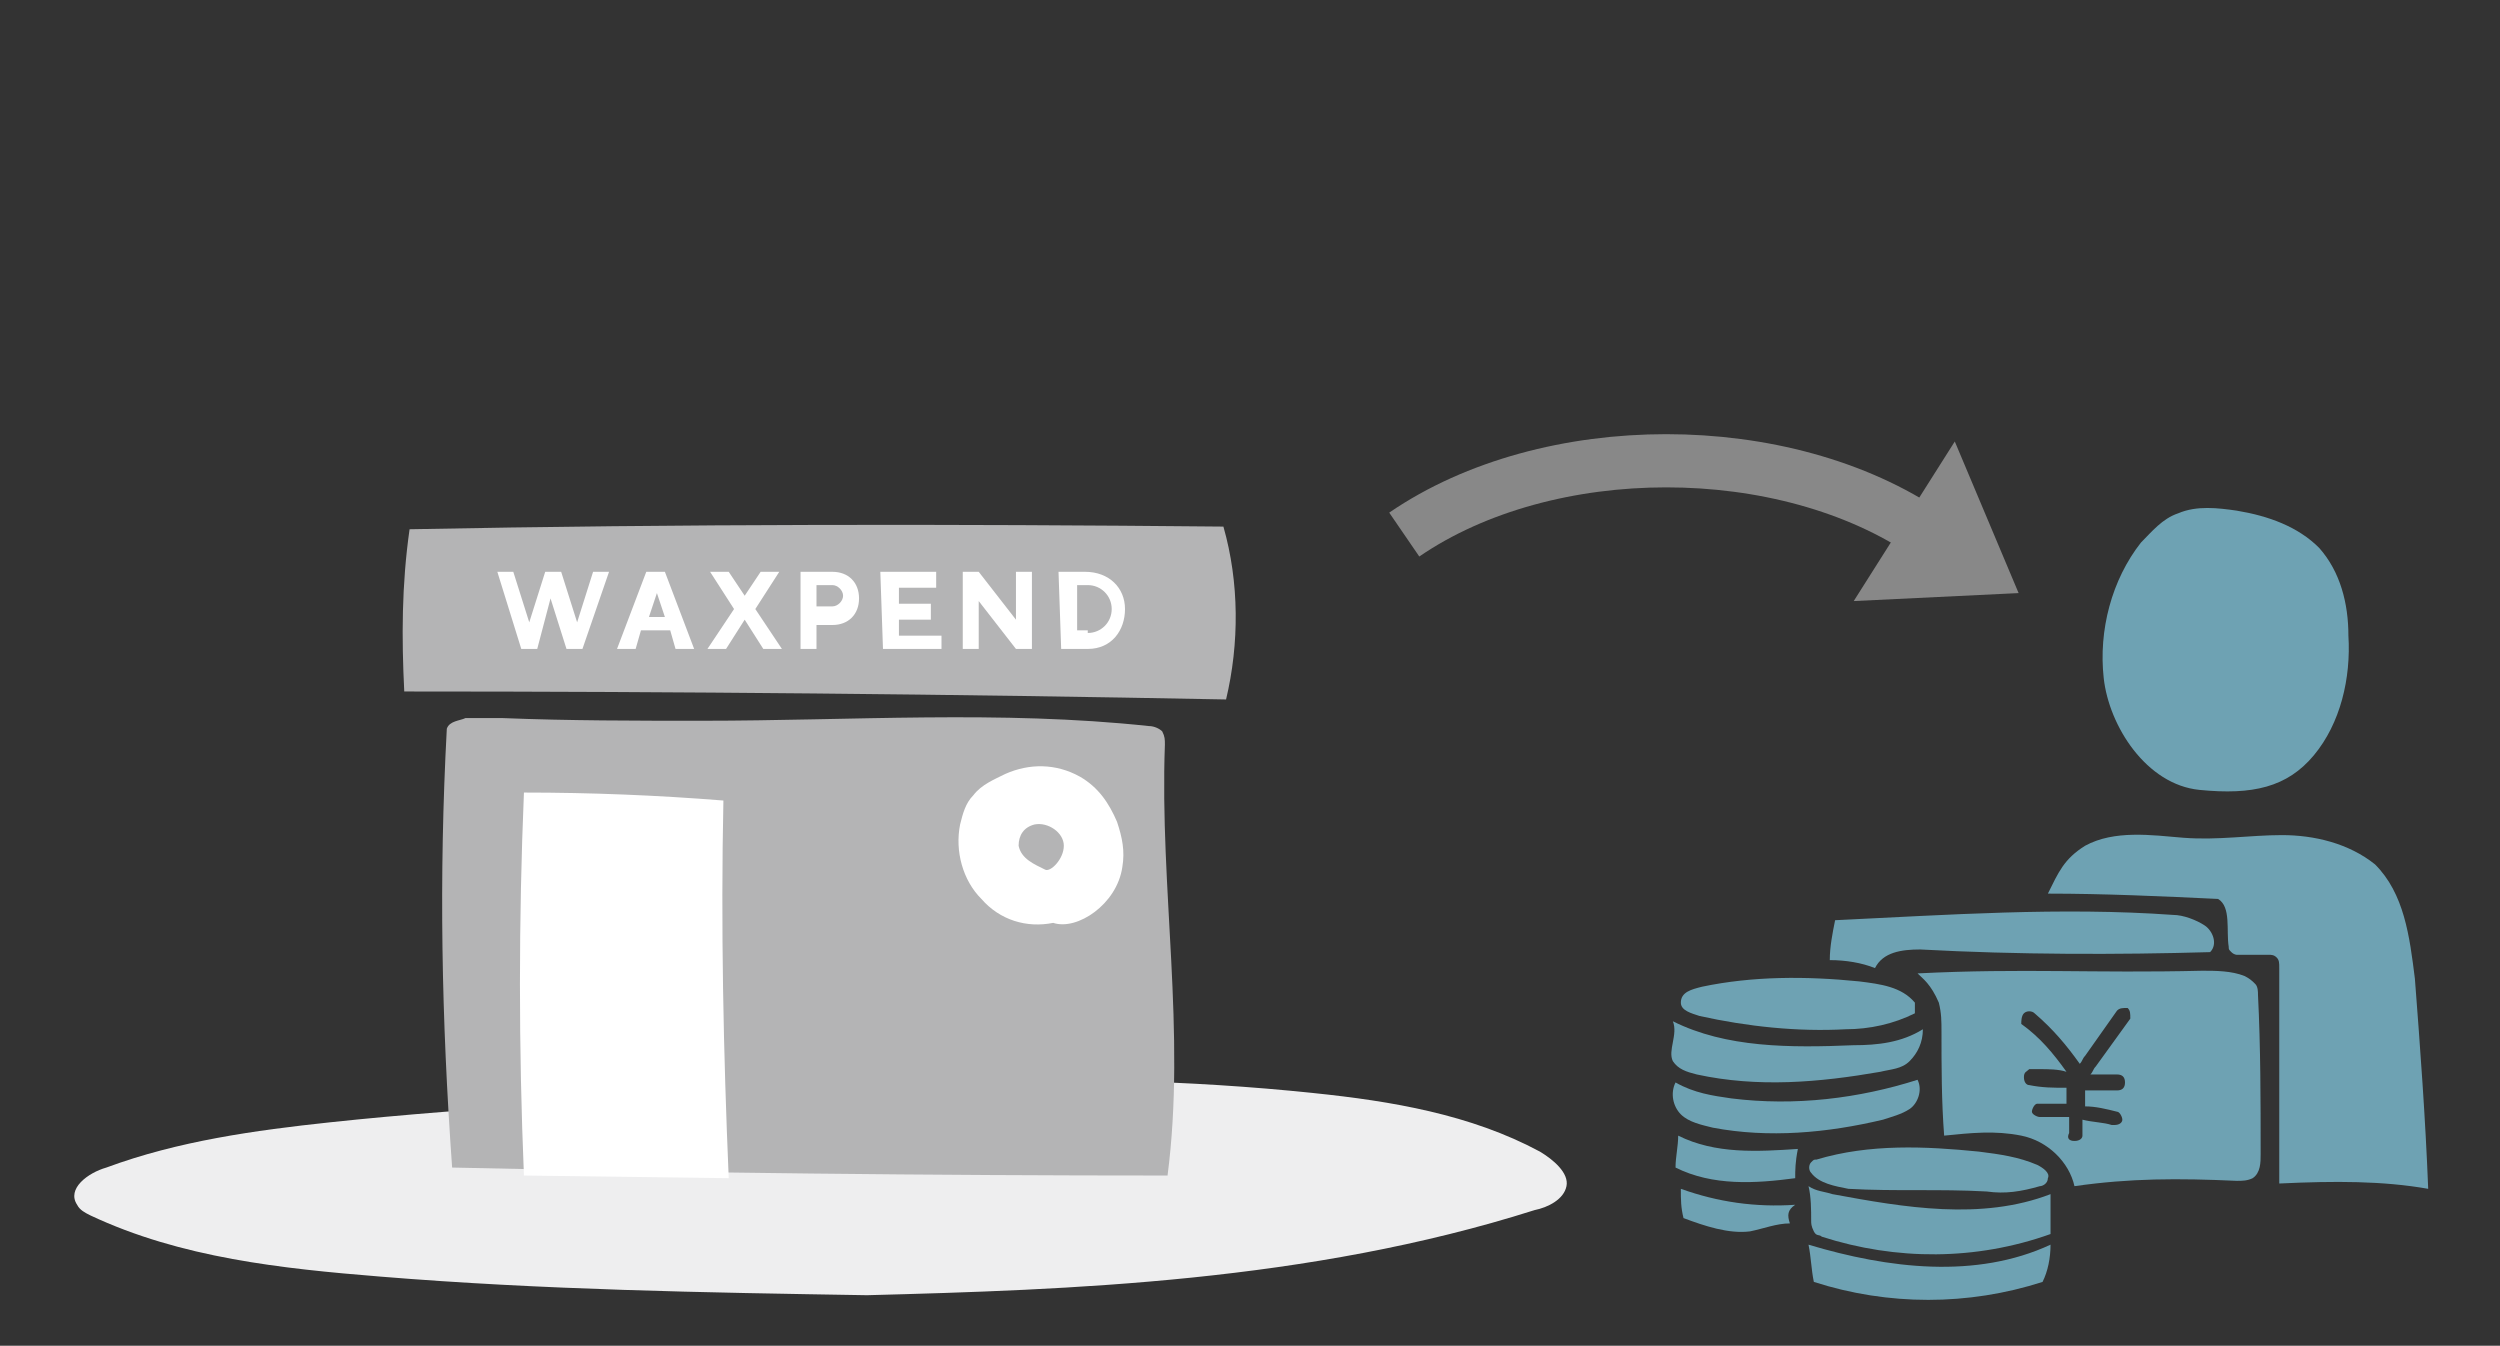 <?xml version="1.0" encoding="utf-8"?>
<!-- Generator: Adobe Illustrator 27.8.1, SVG Export Plug-In . SVG Version: 6.00 Build 0)  -->
<svg version="1.1" id="_レイヤー_1" xmlns="http://www.w3.org/2000/svg" xmlns:xlink="http://www.w3.org/1999/xlink" x="0px"
	 y="0px" viewBox="0 0 94 50.6" style="enable-background:new 0 0 94 50.6;" xml:space="preserve">
<rect x="0" y="0" width="94" height="50.6" fill="#333333" stroke="none"/>
<style type="text/css">
	.st0{fill:#EEEEEF;}
	.st1{fill:#B4B4B5;}
	.st2{fill:#FFFFFF;}
	.st3{fill:#888888;}
	.st4{fill:none;stroke:#888888;stroke-width:2;stroke-miterlimit:10;}
	.st5{fill:#6EA2B3;}
	.st6{fill:none;}
</style>
<g>
	<g>
		<g>
			<path class="st0" d="M32.6,48.7c-6.1-0.1-12.2-0.2-18.3-0.7c-3.7-0.3-7.5-0.7-10.9-2.3c-0.2-0.1-0.4-0.2-0.5-0.4
				c-0.4-0.6,0.4-1.2,1.1-1.4c2.7-1,5.6-1.4,8.4-1.7s5.6-0.5,8.4-0.7c9.5-0.7,19.1-1.4,28.6-0.4c2.9,0.3,5.9,0.8,8.5,2.2
				c0.5,0.3,1.1,0.8,1,1.3s-0.7,0.8-1.2,0.9C49.2,48.2,40.2,48.5,32.6,48.7L32.6,48.7z"/>
			<path class="st1" d="M15.4,19.9c10.2-0.2,20.4-0.2,30.6-0.1c0.6,2.1,0.6,4.4,0.1,6.5C35.8,26.1,25.5,26,15.2,26
				C15.1,24,15.1,22,15.4,19.9L15.4,19.9z"/>
			<path class="st1" d="M16.8,27.4C16.5,33,16.6,38.3,17,43.9c9,0.2,18,0.3,26.9,0.3c0.7-5.4-0.3-10.8-0.1-16.2c0-0.2,0-0.3-0.1-0.5
				c-0.1-0.1-0.3-0.2-0.5-0.2c-5.6-0.6-11.2-0.2-16.8-0.2c-2.5,0-5,0-7.5-0.1c-0.5,0-0.9,0-1.4,0C17.3,27.1,16.9,27.1,16.8,27.4z"/>
			<path class="st2" d="M19.7,44.2c-0.2-4.8-0.2-9.6,0-14.4c2.5,0,5,0.1,7.5,0.3c-0.1,4.7,0,9.5,0.2,14.2"/>
			<path class="st2" d="M39.6,34.7c-1,0.2-2-0.1-2.7-0.9c-0.7-0.7-1-1.8-0.8-2.8c0.1-0.4,0.2-0.8,0.5-1.1c0.3-0.4,0.8-0.6,1.2-0.8
				c0.9-0.4,1.9-0.4,2.8,0.1c0.7,0.4,1.1,1,1.4,1.7c0.2,0.6,0.3,1.1,0.2,1.7C42,34,40.5,35,39.6,34.7L39.6,34.7z"/>
			<path class="st1" d="M39.3,32.7c-0.4-0.2-0.9-0.4-1-0.9c0-0.4,0.2-0.7,0.6-0.8c0.5-0.1,1.1,0.3,1.1,0.8
				C40,32.3,39.5,32.8,39.3,32.7L39.3,32.7z"/>
		</g>
		<g>
			<path class="st2" d="M18.7,21.5h0.6l0.6,1.9l0,0l0.6-1.9h0.6l0.6,1.9l0,0l0.6-1.9h0.6l-1,2.9h-0.6l-0.6-1.9l0,0l-0.5,1.9h-0.6
				L18.7,21.5L18.7,21.5z"/>
			<path class="st2" d="M24.3,21.5H25l1.1,2.9h-0.7l-0.2-0.7h-1.1l-0.2,0.7h-0.7L24.3,21.5L24.3,21.5z M25,23.2l-0.3-0.9l0,0
				l-0.3,0.9H25z"/>
			<path class="st2" d="M27.6,22.9l-0.9-1.4h0.7l0.6,0.9l0,0l0.6-0.9h0.7l-0.9,1.4l1,1.5h-0.7L28,23.3l0,0l-0.7,1.1h-0.7L27.6,22.9z
				"/>
			<path class="st2" d="M30.1,21.5h1.2c0.6,0,1,0.4,1,1c0,0.6-0.4,1-1,1h-0.6v0.9h-0.6V21.5L30.1,21.5z M31.3,22.8
				c0.2,0,0.4-0.2,0.4-0.4S31.5,22,31.3,22h-0.6v0.8H31.3z"/>
			<path class="st2" d="M33.1,21.5h2.1v0.6h-1.4v0.6H35v0.6h-1.2v0.6h1.6v0.5h-2.2L33.1,21.5L33.1,21.5z"/>
			<path class="st2" d="M36.2,21.5h0.6l1.4,1.8v-1.8h0.6v2.9h-0.6l-1.4-1.8v1.8h-0.6V21.5z"/>
			<path class="st2" d="M39.8,21.5h1c0.9,0,1.5,0.6,1.5,1.4c0,0.8-0.5,1.5-1.4,1.5h-1L39.8,21.5L39.8,21.5z M40.9,23.8
				c0.5,0,0.9-0.4,0.9-0.9S41.4,22,40.9,22h-0.4v1.7h0.4V23.8z"/>
		</g>
	</g>
	<g>
		<polygon class="st3" points="75.9,22.3 73.5,16.6 69.7,22.6 		"/>
		<path class="st4" d="M72.5,20.1c-5.4-3.7-14.3-3.7-19.7,0"/>
	</g>
	<g>
		<path class="st5" d="M82.7,29.7c2,0.2,3.3-0.1,4.3-1.3c1-1.2,1.4-2.9,1.3-4.5c0-1.2-0.3-2.4-1.1-3.3c-0.8-0.8-1.9-1.2-3.1-1.4
			c-0.7-0.1-1.5-0.2-2.2,0.1c-0.6,0.2-1,0.7-1.4,1.1c-1.1,1.4-1.6,3.3-1.4,5.1C79.3,27.3,80.7,29.5,82.7,29.7L82.7,29.7z"/>
		<path class="st5" d="M91.3,44.7c-0.1-2.6-0.3-5.3-0.5-7.9c-0.2-1.6-0.4-3.2-1.5-4.3c-1-0.8-2.3-1.1-3.5-1.1s-2.4,0.2-3.7,0.1
			c-1.2-0.1-2.6-0.3-3.7,0.3c-0.8,0.5-1,1-1.4,1.8c2.1,0,4.3,0.1,6.4,0.2c0.5,0.3,0.3,1.2,0.4,1.8c0,0.1,0,0.1,0.1,0.2
			c0.1,0.1,0.2,0.1,0.2,0.1c0.4,0,0.8,0,1.2,0c0.1,0,0.2,0,0.3,0.1c0.1,0.1,0.1,0.2,0.1,0.4c0,2.7,0,5.4,0,8.1
			C87.8,44.4,89.6,44.4,91.3,44.7L91.3,44.7z"/>
		<path class="st5" d="M72.1,36.6c0.2,0.2,0.5,0.4,0.8,1.1c0.1,0.4,0.1,0.7,0.1,1.1c0,1.3,0,2.6,0.1,3.9c1-0.1,1.9-0.2,2.9,0
			s1.8,1,2,1.9c2.1-0.3,3.9-0.3,6.1-0.2c0.2,0,0.4,0,0.6-0.1c0.3-0.2,0.3-0.6,0.3-0.9c0-2,0-4-0.1-6c0-0.1,0-0.3-0.1-0.4
			c-0.1-0.1-0.2-0.2-0.4-0.3c-0.5-0.2-1.1-0.2-1.6-0.2C78.7,36.6,76.1,36.4,72.1,36.6L72.1,36.6z M76.1,38.1c0.1-0.1,0.3-0.1,0.4,0
			c0.7,0.6,1.2,1.2,1.7,1.9c0.1-0.1,0.1-0.2,0.2-0.3l1.2-1.7c0.1-0.1,0.2-0.1,0.4-0.1c0.1,0.1,0.1,0.2,0.1,0.4l-1.3,1.8
			c-0.1,0.1-0.1,0.2-0.2,0.3c0.3,0,0.7,0,1,0c0.2,0,0.3,0.1,0.3,0.3c0,0.2-0.1,0.3-0.3,0.3l0,0c-0.4,0-0.8,0-1.2,0
			c0,0.2,0,0.4,0,0.6c0.4,0,0.8,0.1,1.2,0.2c0.1,0,0.2,0.2,0.2,0.3c0,0.1-0.1,0.2-0.3,0.2c0,0,0,0-0.1,0c-0.3-0.1-0.7-0.1-1.1-0.2
			c0,0.2,0,0.4,0,0.6c0,0.1-0.1,0.2-0.3,0.2l0,0c-0.2,0-0.3-0.1-0.2-0.3c0-0.2,0-0.4,0-0.6c-0.4,0-0.7,0-1.1,0
			c-0.1,0-0.3-0.1-0.3-0.2c0-0.1,0.1-0.3,0.2-0.3c0.4,0,0.7,0,1.1,0c0-0.2,0-0.4,0-0.6c-0.5,0-0.9,0-1.4-0.1c-0.1,0-0.2-0.1-0.2-0.3
			c0-0.2,0.1-0.2,0.2-0.3h0.2c0.1,0,0.1,0,0.2,0c0.3,0,0.7,0,1,0.1c-0.5-0.7-1-1.3-1.7-1.8C76,38.4,76,38.2,76.1,38.1L76.1,38.1z"/>
		<path class="st5" d="M83.1,35.8c0.3-0.3,0.1-0.8-0.2-1s-0.8-0.4-1.2-0.4c-4.2-0.3-8.5,0-12.7,0.2c-0.1,0.5-0.2,1-0.2,1.5
			c0.6,0,1.2,0.1,1.7,0.3c0.3-0.6,1-0.7,1.7-0.7C75.9,35.9,79.6,35.9,83.1,35.8L83.1,35.8z"/>
		<path class="st5" d="M74.7,44.8c0.7,0.1,1.3,0,2-0.2c0.1,0,0.3-0.1,0.3-0.3c0.1-0.2-0.2-0.4-0.4-0.5c-0.7-0.3-1.4-0.4-2.2-0.5
			c-2-0.2-4.1-0.3-6.1,0.3c-0.1,0-0.1,0-0.2,0.1c-0.1,0.1-0.1,0.3,0,0.4c0.3,0.4,0.9,0.5,1.4,0.6C71.3,44.8,72.9,44.7,74.7,44.8
			L74.7,44.8z"/>
		<path class="st5" d="M77.1,44.9c-2.6,1-5.5,0.5-8.2,0c-0.3-0.1-0.6-0.1-0.9-0.3c0.1,0.4,0.1,0.9,0.1,1.3c0,0.1,0,0.2,0.1,0.4
			c0.1,0.2,0.2,0.1,0.3,0.2c2.8,0.9,5.8,0.9,8.6-0.1C77.1,45.9,77.1,45.4,77.1,44.9C77.1,44.7,77.1,44.7,77.1,44.9z"/>
		<path class="st5" d="M77.1,46.8c-2.8,1.3-6.1,0.9-9.1,0c0.1,0.5,0.1,0.9,0.2,1.4c2.8,0.9,5.8,0.9,8.6,0
			C77,47.8,77.1,47.3,77.1,46.8L77.1,46.8z"/>
		<path class="st5" d="M72,37.7c-0.5-0.6-1.3-0.7-2.1-0.8c-2-0.2-4-0.2-5.9,0.2c-0.4,0.1-0.8,0.2-0.8,0.6c0,0.3,0.4,0.4,0.7,0.5
			c1.8,0.4,3.7,0.6,5.5,0.5c0.9,0,1.8-0.2,2.6-0.6C72,37.9,72,37.8,72,37.7z"/>
		<path class="st5" d="M72.3,38.7c-0.8,0.5-1.7,0.6-2.6,0.6c-2.4,0.1-4.8,0.1-6.8-0.9c0.2,0.5-0.2,1.1,0,1.5
			c0.2,0.3,0.5,0.4,0.9,0.5c2.3,0.5,4.6,0.3,6.9-0.1c0.4-0.1,0.8-0.1,1.1-0.4S72.3,39.2,72.3,38.7z"/>
		<path class="st5" d="M72.1,40.6c-2.2,0.7-4.6,1-7,0.7c-0.7-0.1-1.4-0.2-2.1-0.6c-0.2,0.4-0.1,0.9,0.2,1.2c0.3,0.3,0.8,0.4,1.2,0.5
			c2.1,0.4,4.3,0.2,6.4-0.3c0.3-0.1,0.7-0.2,1-0.4C72.1,41.5,72.3,41,72.1,40.6z"/>
		<path class="st5" d="M67.6,43.2c-1.5,0.1-3.1,0.2-4.5-0.5c0,0.4-0.1,0.8-0.1,1.2c1.4,0.7,3,0.6,4.5,0.4
			C67.5,44,67.5,43.7,67.6,43.2z"/>
		<path class="st5" d="M67.5,45.3c-1.5,0.1-2.9-0.1-4.3-0.6c0,0.4,0,0.7,0.1,1.1c0.8,0.3,1.7,0.6,2.5,0.5c0.5-0.1,1-0.3,1.5-0.3
			C67.2,45.7,67.2,45.5,67.5,45.3L67.5,45.3z"/>
	</g>
</g>
<rect class="st6" width="94" height="50.6"/>
</svg>
